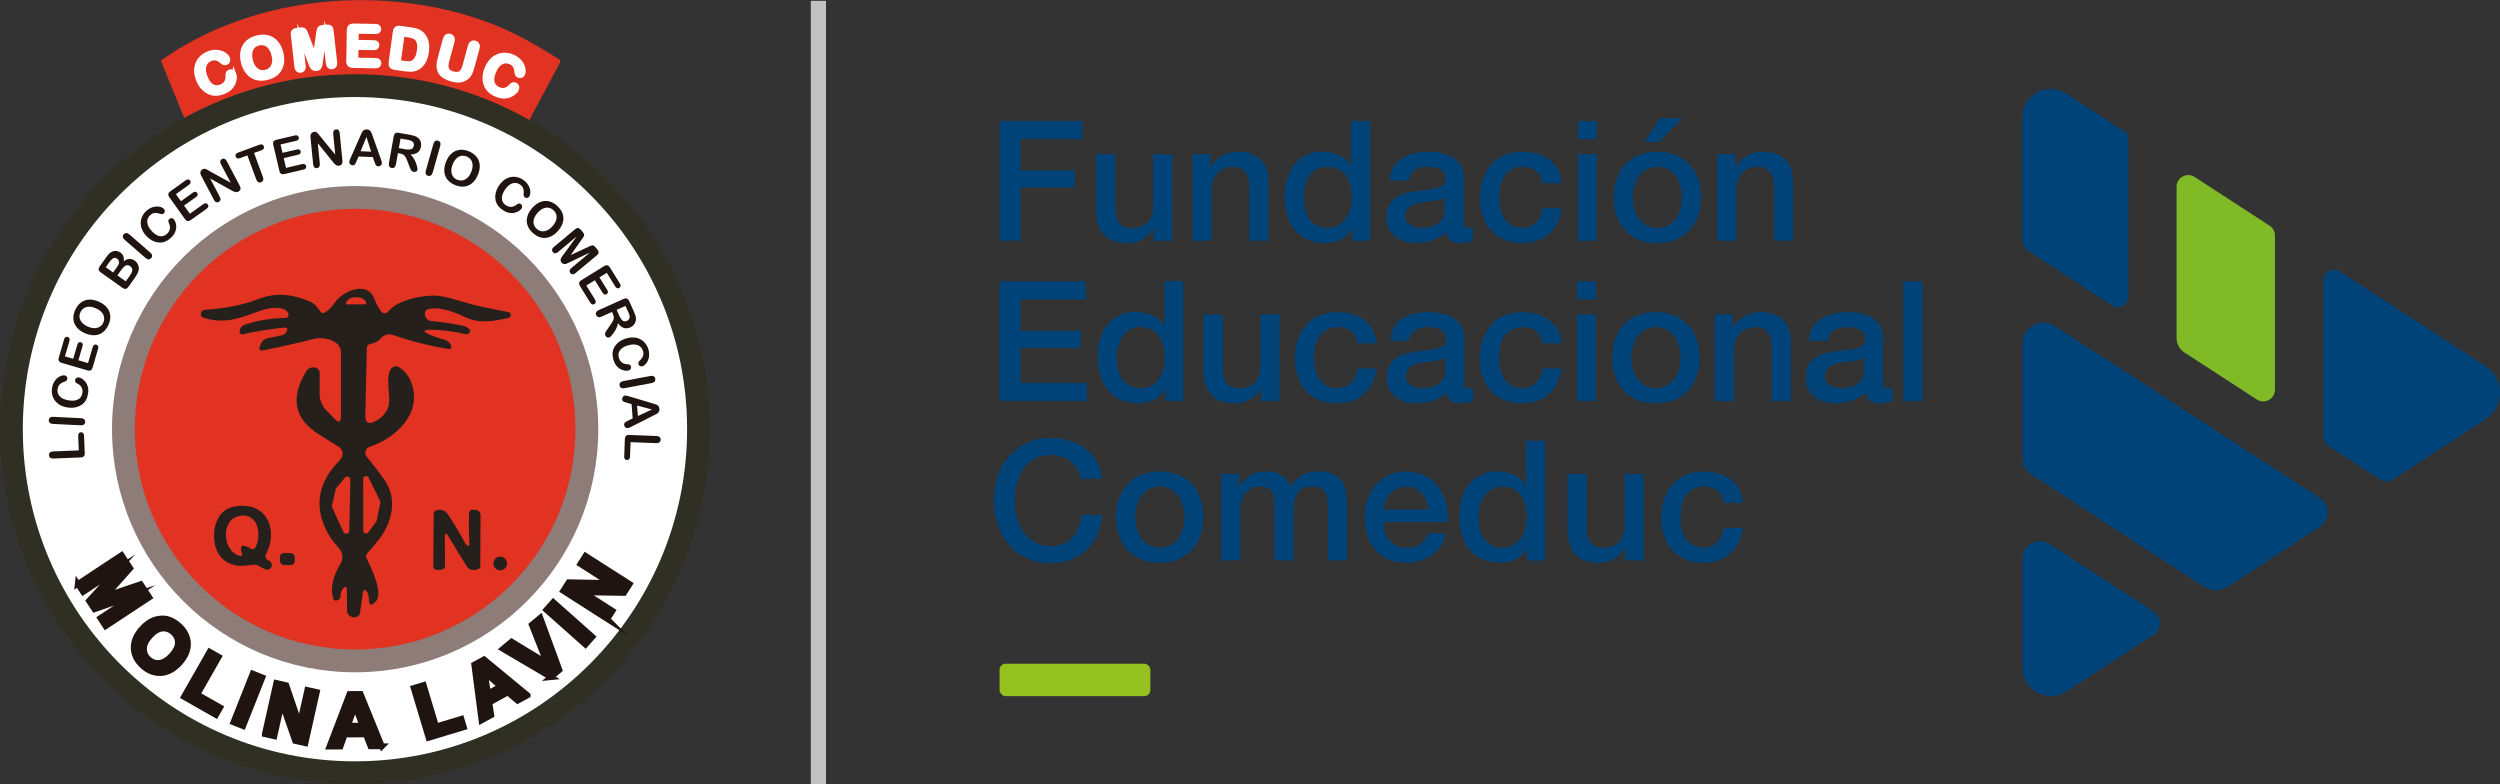 <?xml version="1.0" encoding="UTF-8"?>
<svg id="uuid-ca7d9c43-2951-4ec9-a7b5-90e8ffc2b64e" data-name="Capa 1" xmlns="http://www.w3.org/2000/svg" viewBox="0 0 657.48 206.22">
  <rect x="0" y="0" width="657.48" height="206.22" fill="#333333" stroke="none"/>
  <defs>
    <style>
      .uuid-6a2a4dce-2d5a-48fc-8783-c1dd904dd56b, .uuid-567e3d6b-69bb-4e84-b33d-83e8d9c20750 {
        fill: none;
      }

      .uuid-b585f1d1-7529-4cfa-aca5-47d97fbbb8e9 {
        stroke: #1f140f;
        stroke-width: 1.5px;
      }

      .uuid-b585f1d1-7529-4cfa-aca5-47d97fbbb8e9, .uuid-e1795cce-7bf6-4f1a-aed2-fb36d1eb32ee, .uuid-567e3d6b-69bb-4e84-b33d-83e8d9c20750, .uuid-258c3061-251e-4cf3-ad37-70a646c258fe, .uuid-3255b850-1a77-4d20-8025-fa6f477ae851 {
        stroke-miterlimit: 10;
      }

      .uuid-b585f1d1-7529-4cfa-aca5-47d97fbbb8e9, .uuid-810ad690-23b2-4107-9004-c7b71f13368d {
        fill: #1f140f;
      }

      .uuid-e1795cce-7bf6-4f1a-aed2-fb36d1eb32ee {
        stroke: #8d7c77;
      }

      .uuid-e1795cce-7bf6-4f1a-aed2-fb36d1eb32ee, .uuid-258c3061-251e-4cf3-ad37-70a646c258fe {
        stroke-width: 6px;
      }

      .uuid-e1795cce-7bf6-4f1a-aed2-fb36d1eb32ee, .uuid-ca533c22-36bb-4755-9a1b-df7c7068a612 {
        fill: #e13222;
      }

      .uuid-44fd7340-95a5-45fb-9e09-35286f3ad103 {
        fill: #26201c;
      }

      .uuid-567e3d6b-69bb-4e84-b33d-83e8d9c20750 {
        stroke: #c1c1c1;
        stroke-width: 4px;
      }

      .uuid-258c3061-251e-4cf3-ad37-70a646c258fe {
        stroke: #302f24;
      }

      .uuid-258c3061-251e-4cf3-ad37-70a646c258fe, .uuid-3255b850-1a77-4d20-8025-fa6f477ae851 {
        fill: #fff;
      }

      .uuid-f5ec831d-2b27-46a0-bda4-009639955461 {
        fill: #80ba27;
      }

      .uuid-3255b850-1a77-4d20-8025-fa6f477ae851 {
        stroke: #fff;
      }

      .uuid-8378b562-b7bc-46ae-b854-aef99cbaefe3 {
        fill: #95c11f;
      }

      .uuid-75841849-046a-41b9-85e0-be28021262ef {
        fill: #004379;
      }
    </style>
  </defs>
  <g id="uuid-bdeb2295-2aa5-4117-8e4a-74eb12379fc2" data-name="uuid-b1775111-a0c7-4247-a26f-90a140bc8da9">
    <g id="uuid-202ea2c9-43af-49bf-9ee5-b344cdda648a" data-name="uuid-056cccc8-c6ac-42a2-bd2a-f9a641cb0146">
      <g id="uuid-8d8f4603-b9b7-4c48-b7d7-6af8d121752b" data-name="uuid-a220513a-4e5b-4034-9bde-c6e327d2802f">
        <g id="uuid-a71c857c-93a1-4c7d-9aba-b780059e262d" data-name="uuid-78786013-be99-411b-a6b2-b32b0ae8aa14">
          <line class="uuid-567e3d6b-69bb-4e84-b33d-83e8d9c20750" x1="215.23" y1=".22" x2="215.23" y2="206.22"/>
          <g>
            <g>
              <g>
                <path class="uuid-75841849-046a-41b9-85e0-be28021262ef" d="M284.28,125.93c-.93-3.62-3.27-6.25-7.84-6.25-6.74,0-9.56,5.95-9.56,11.98s2.82,11.98,9.56,11.98c4.9,0,7.57-3.65,8.02-8.24h5.38c-.44,7.53-5.77,12.73-13.4,12.73-9.44,0-15.06-7.49-15.06-16.48s5.65-16.48,15.06-16.48c7.09.04,12.69,3.96,13.36,10.76h-5.5l-.02.02v-.02h0Z"/>
                <path class="uuid-75841849-046a-41b9-85e0-be28021262ef" d="M293.51,135.98c0-6.96,4.18-11.98,11.49-11.98s11.49,5.01,11.49,11.98-4.18,12.04-11.49,12.04-11.49-5.01-11.49-12.04ZM311.51,135.98c0-3.91-1.99-8.02-6.47-8.02s-6.47,4.1-6.47,8.02,1.99,8.06,6.47,8.06,6.47-4.1,6.47-8.06Z"/>
                <path class="uuid-75841849-046a-41b9-85e0-be28021262ef" d="M321.15,124.62h4.75v3.16h.13c1.5-2.25,3.39-3.8,7-3.8,2.78,0,5.38,1.2,6.4,3.8,1.66-2.34,3.84-3.8,7.15-3.8,4.81,0,7.64,2.12,7.64,7.67v15.73h-5.01v-13.3c0-3.62-.22-6.14-4.15-6.14-3.39,0-4.86,2.25-4.86,6.09v13.36h-5.01v-14.64c0-3.13-.97-4.81-4.02-4.81-2.6,0-4.97,2.12-4.97,5.9v13.52h-5.01v-22.78h-.02v.02h0l-.02.02h0Z"/>
                <path class="uuid-75841849-046a-41b9-85e0-be28021262ef" d="M363.87,137.31c0,3.58,1.93,6.74,6.14,6.74,2.9,0,4.67-1.28,5.56-3.8h4.75c-1.1,4.97-5.34,7.75-10.31,7.75-7.15,0-11.15-4.97-11.15-11.98,0-6.47,4.22-12.04,11.02-12.04,7.18,0,11.59,6.47,10.76,13.3h-16.75l-.02.02h0ZM375.59,134c-.18-3.16-2.34-6.03-5.72-6.03s-5.87,2.64-5.99,6.03h11.71Z"/>
                <path class="uuid-75841849-046a-41b9-85e0-be28021262ef" d="M406.34,147.4h-4.75v-3.09h-.08c-1.32,2.6-4.18,3.69-7.05,3.69-7.18,0-10.66-5.34-10.66-12.17,0-8.24,4.9-11.86,9.87-11.86,2.87,0,6.03,1.06,7.57,3.58h.08v-11.64h5.01v31.47h0v.02h0ZM395.1,144.05c4.49,0,6.4-4.1,6.4-8.06,0-5.01-2.41-8.02-6.29-8.02-4.71,0-6.4,4.18-6.4,8.28s1.93,7.8,6.29,7.8Z"/>
                <path class="uuid-75841849-046a-41b9-85e0-be28021262ef" d="M432.25,147.4h-4.93v-3.16h-.08c-1.24,2.3-3.96,3.8-6.47,3.8-5.95,0-8.51-3-8.51-8.95v-14.45h5.01v13.96c0,4.02,1.63,5.46,4.37,5.46,4.18,0,5.61-2.68,5.61-6.21v-13.21h5.01v22.78h0v-.02h-.01Z"/>
                <path class="uuid-75841849-046a-41b9-85e0-be28021262ef" d="M453.37,132.23c-.38-2.78-2.41-4.28-5.19-4.28-2.6,0-6.25,1.36-6.25,8.28,0,3.8,1.66,7.8,6.03,7.8,2.9,0,4.93-1.93,5.42-5.19h5.01c-.93,5.9-4.59,9.16-10.43,9.16-7.15,0-11.07-5.08-11.07-11.75s3.73-12.24,11.22-12.24c5.3,0,9.79,2.64,10.27,8.24h-5.01v-.02Z"/>
              </g>
              <g>
                <path class="uuid-75841849-046a-41b9-85e0-be28021262ef" d="M262.88,31.83h21.73v4.75h-16.22v8.24h14.23v4.49h-14.23v13.96h-5.5v-31.45h-.01Z"/>
                <path class="uuid-75841849-046a-41b9-85e0-be28021262ef" d="M308.29,63.31h-4.93v-3.16h-.08c-1.24,2.3-3.96,3.8-6.47,3.8-5.95,0-8.51-3-8.51-8.95v-14.45h5.01v13.96c0,4.02,1.63,5.46,4.37,5.46,4.18,0,5.61-2.68,5.61-6.21v-13.21h5.01v22.78h0v-.02h-.01Z"/>
                <path class="uuid-75841849-046a-41b9-85e0-be28021262ef" d="M313.59,40.52h4.75v3.35l.08.08c1.5-2.52,4.1-4.06,7.09-4.06,4.93,0,8.06,2.64,8.06,7.75v15.66h-5.01v-14.31c-.08-3.58-1.5-5.12-4.44-5.12-3.35,0-5.5,2.64-5.5,5.99v13.44h-5.01v-22.78h-.02,0Z"/>
                <path class="uuid-75841849-046a-41b9-85e0-be28021262ef" d="M360.35,63.31h-4.75v-3.09h-.08c-1.32,2.6-4.18,3.69-7.05,3.69-7.18,0-10.66-5.34-10.66-12.17,0-8.24,4.9-11.86,9.87-11.86,2.87,0,6.03,1.06,7.57,3.58h.08v-11.64h5.01v31.47h0v.02h0ZM349.11,59.95c4.49,0,6.4-4.1,6.4-8.06,0-5.01-2.41-8.02-6.29-8.02-4.71,0-6.4,4.18-6.4,8.28s1.93,7.8,6.29,7.8Z"/>
                <path class="uuid-75841849-046a-41b9-85e0-be28021262ef" d="M384.91,58.23c0,1.24.26,1.72,1.2,1.72.31,0,.71,0,1.24-.08v3.47c-.75.26-2.34.57-3.16.57-2.03,0-3.47-.71-3.88-2.78-1.99,1.95-5.19,2.78-7.9,2.78-4.1,0-7.8-2.21-7.8-6.66,0-5.68,4.55-6.62,8.77-7.09,3.62-.67,6.82-.26,6.82-3.21,0-2.6-2.68-3.09-4.71-3.09-2.82,0-4.81,1.13-5.01,3.62h-5.01c.35-5.87,5.34-7.57,10.36-7.57,4.44,0,9.12,1.81,9.12,6.62v11.71l-.02-.02h-.02ZM379.87,51.89c-1.54,1.02-3.96.97-6.17,1.36-2.15.35-4.1,1.13-4.1,3.8,0,2.25,2.87,2.9,4.63,2.9,2.21,0,5.65-1.13,5.65-4.33v-3.76.02h0Z"/>
                <path class="uuid-75841849-046a-41b9-85e0-be28021262ef" d="M405.7,48.14c-.38-2.78-2.41-4.28-5.19-4.28-2.6,0-6.25,1.36-6.25,8.28,0,3.8,1.66,7.8,6.03,7.8,2.9,0,4.93-1.93,5.42-5.19h5.01c-.93,5.9-4.59,9.16-10.43,9.16-7.15,0-11.07-5.08-11.07-11.75s3.73-12.24,11.22-12.24c5.3,0,9.79,2.64,10.27,8.24h-5.01s0-.02,0-.02Z"/>
                <path class="uuid-75841849-046a-41b9-85e0-be28021262ef" d="M414.95,31.83h5.01v4.75h-5.01v-4.75ZM414.95,40.52h5.01v22.78h-5.01v-22.78Z"/>
                <path class="uuid-75841849-046a-41b9-85e0-be28021262ef" d="M424.39,51.89c0-6.96,4.18-11.98,11.49-11.98s11.49,5.01,11.49,11.98-4.18,12.04-11.49,12.04-11.49-5.01-11.49-12.04ZM442.36,51.89c0-3.91-1.99-8.02-6.47-8.02s-6.47,4.1-6.47,8.02,1.99,8.06,6.47,8.06,6.47-4.1,6.47-8.06ZM436.49,31.08h5.95l-6.25,6.29h-3.65l3.96-6.29h-.01Z"/>
                <path class="uuid-75841849-046a-41b9-85e0-be28021262ef" d="M451.58,40.52h4.75v3.35l.08.08c1.5-2.52,4.1-4.06,7.09-4.06,4.93,0,8.06,2.64,8.06,7.75v15.66h-5.01v-14.31c-.08-3.58-1.5-5.12-4.44-5.12-3.35,0-5.5,2.64-5.5,5.99v13.44h-5.01v-22.78h-.02,0Z"/>
              </g>
              <g>
                <path class="uuid-75841849-046a-41b9-85e0-be28021262ef" d="M262.88,74h22.66v4.75h-17.16v8.24h15.86v4.49h-15.86v9.21h17.46v4.75h-22.97v-31.47.02h.01Z"/>
                <path class="uuid-75841849-046a-41b9-85e0-be28021262ef" d="M311.22,105.45h-4.75v-3.09h-.08c-1.32,2.6-4.18,3.69-7.05,3.69-7.18,0-10.66-5.34-10.66-12.17,0-8.24,4.9-11.86,9.87-11.86,2.87,0,6.03,1.06,7.57,3.58h.08v-11.64h5.01v31.47h0v.02h0ZM299.98,102.1c4.49,0,6.4-4.1,6.4-8.06,0-5.01-2.41-8.02-6.29-8.02-4.71,0-6.4,4.18-6.4,8.28s1.93,7.8,6.29,7.8Z"/>
                <path class="uuid-75841849-046a-41b9-85e0-be28021262ef" d="M336.52,105.45h-4.93v-3.16h-.08c-1.24,2.3-3.96,3.8-6.47,3.8-5.95,0-8.51-3-8.51-8.95v-14.45h5.01v13.96c0,4.02,1.63,5.46,4.37,5.46,4.18,0,5.61-2.68,5.61-6.21v-13.21h5.01v22.78h0v-.02s-.01,0-.01,0Z"/>
                <path class="uuid-75841849-046a-41b9-85e0-be28021262ef" d="M357.01,90.3c-.4-2.78-2.41-4.28-5.19-4.28-2.6,0-6.25,1.36-6.25,8.28,0,3.8,1.66,7.8,6.03,7.8,2.9,0,4.93-1.93,5.42-5.19h5.01c-.93,5.9-4.59,9.16-10.43,9.16-7.15,0-11.07-5.08-11.07-11.75s3.73-12.24,11.22-12.24c5.3,0,9.79,2.64,10.27,8.24h-5.01v-.02Z"/>
                <path class="uuid-75841849-046a-41b9-85e0-be28021262ef" d="M385.02,100.4c0,1.24.26,1.72,1.2,1.72.31,0,.71,0,1.24-.08v3.47c-.75.26-2.34.57-3.16.57-2.03,0-3.47-.71-3.88-2.78-1.99,1.95-5.19,2.78-7.9,2.78-4.1,0-7.8-2.21-7.8-6.66,0-5.68,4.55-6.62,8.77-7.09,3.62-.67,6.82-.26,6.82-3.21,0-2.6-2.68-3.09-4.71-3.09-2.82,0-4.81,1.13-5.01,3.62h-5.01c.35-5.87,5.34-7.57,10.36-7.57,4.44,0,9.12,1.81,9.12,6.62v11.71l-.02-.02h-.02ZM380.01,94.04c-1.54,1.02-3.96.97-6.17,1.36-2.15.35-4.1,1.13-4.1,3.8,0,2.25,2.87,2.9,4.63,2.9,2.21,0,5.65-1.13,5.65-4.33v-3.76.02h0Z"/>
                <path class="uuid-75841849-046a-41b9-85e0-be28021262ef" d="M405.65,90.3c-.38-2.78-2.41-4.28-5.19-4.28-2.6,0-6.25,1.36-6.25,8.28,0,3.8,1.66,7.8,6.03,7.8,2.9,0,4.93-1.93,5.42-5.19h5.01c-.93,5.9-4.59,9.16-10.43,9.16-7.15,0-11.07-5.08-11.07-11.75s3.73-12.24,11.22-12.24c5.3,0,9.79,2.64,10.27,8.24h-5.01v-.02Z"/>
                <path class="uuid-75841849-046a-41b9-85e0-be28021262ef" d="M414.73,74h5.01v4.75h-5.01v-4.75ZM414.73,82.68h5.01v22.78h-5.01v-22.78Z"/>
                <path class="uuid-75841849-046a-41b9-85e0-be28021262ef" d="M423.99,94.04c0-6.96,4.18-11.98,11.49-11.98s11.49,5.01,11.49,11.98-4.18,12.04-11.49,12.04-11.49-5.01-11.49-12.04ZM441.97,94.04c0-3.91-1.99-8.02-6.47-8.02s-6.47,4.1-6.47,8.02,1.99,8.06,6.47,8.06,6.47-4.1,6.47-8.06Z"/>
                <path class="uuid-75841849-046a-41b9-85e0-be28021262ef" d="M450.99,82.68h4.75v3.35l.08.08c1.5-2.52,4.1-4.06,7.09-4.06,4.93,0,8.06,2.64,8.06,7.75v15.66h-5.01v-14.31c-.08-3.58-1.5-5.12-4.44-5.12-3.35,0-5.5,2.64-5.5,5.99v13.44h-5.01v-22.78h-.02,0Z"/>
                <path class="uuid-75841849-046a-41b9-85e0-be28021262ef" d="M495.2,100.4c0,1.24.26,1.72,1.2,1.72.31,0,.71,0,1.24-.08v3.47c-.75.26-2.34.57-3.16.57-2.03,0-3.47-.71-3.88-2.78-1.99,1.95-5.19,2.78-7.9,2.78-4.1,0-7.8-2.21-7.8-6.66,0-5.68,4.55-6.62,8.77-7.09,3.62-.67,6.82-.26,6.82-3.21,0-2.6-2.68-3.09-4.71-3.09-2.82,0-4.81,1.13-5.01,3.62h-5.01c.35-5.87,5.34-7.57,10.36-7.57,4.44,0,9.12,1.81,9.12,6.62v11.71l-.02-.02h-.02ZM490.18,94.04c-1.54,1.02-3.96.97-6.17,1.36-2.15.35-4.1,1.13-4.1,3.8,0,2.25,2.87,2.9,4.63,2.9,2.21,0,5.65-1.13,5.65-4.33v-3.76.02h-.01,0Z"/>
                <path class="uuid-75841849-046a-41b9-85e0-be28021262ef" d="M500.57,74h5.01v31.47h-5.01v-31.47Z"/>
              </g>
            </g>
            <rect class="uuid-8378b562-b7bc-46ae-b854-aef99cbaefe3" x="262.88" y="174.55" width="39.65" height="8.53" rx="1.59" ry="1.59"/>
            <g>
              <path class="uuid-75841849-046a-41b9-85e0-be28021262ef" d="M585.89,154.29l24.1-15.66c2.8-1.81,2.8-5.9,0-7.71l-69.56-45.17c-3.69-2.39-8.57.24-8.57,4.65v30.09c0,1.75.89,3.39,2.36,4.33l45.37,29.48c1.9,1.24,4.37,1.24,6.29,0h.01Z"/>
              <path class="uuid-75841849-046a-41b9-85e0-be28021262ef" d="M531.86,146.85v28.69c0,5.95,6.6,9.54,11.59,6.29l22.86-14.84c2.23-1.46,2.23-4.73,0-6.19l-27.37-17.78c-3.05-1.97-7.07.2-7.07,3.84h-.02.01Z"/>
              <path class="uuid-75841849-046a-41b9-85e0-be28021262ef" d="M611.03,73.84v41.02c0,.97.49,1.88,1.3,2.41l13.72,8.92c.95.61,2.17.61,3.13,0l24.49-15.92c5.08-3.29,5.08-10.72,0-14.01l-38.21-24.81c-1.9-1.24-4.42.13-4.42,2.41v-.02h0Z"/>
              <path class="uuid-f5ec831d-2b27-46a0-bda4-009639955461" d="M572.42,49.17v39.71c0,1.54.77,2.98,2.07,3.82l19.04,12.37c2.05,1.34,4.77-.14,4.77-2.6v-40.51c0-1.04-.53-2.01-1.4-2.6l-19.72-12.81c-2.05-1.34-4.77.14-4.77,2.6v.02s.01,0,.01,0Z"/>
              <path class="uuid-75841849-046a-41b9-85e0-be28021262ef" d="M558.72,34.59l-15.45-10.03c-4.91-3.18-11.39.35-11.39,6.19v32.22c0,1.28.65,2.48,1.72,3.18l21.95,14.25c1.81,1.17,4.18-.13,4.18-2.27v-41.7c0-.75-.38-1.44-.99-1.85h-.02,0Z"/>
            </g>
          </g>
        </g>
      </g>
    </g>
  </g>
  <g>
    <g>
      <g>
        <path class="uuid-ca533c22-36bb-4755-9a1b-df7c7068a612" d="M134.61,40.2l12.69-23.78c.12-.3.02-.64-.25-.8-8.32-5.23-14.59-8.69-23.85-11.47C96.8-3.8,65.55-.36,42.67,15.67c-.43.31-.34.39-.13.87l9.2,22.48" vector-effect="non-scaling-stroke"/>
        <circle class="uuid-258c3061-251e-4cf3-ad37-70a646c258fe" cx="93.35" cy="112.87" r="90.35"/>
      </g>
      <circle class="uuid-e1795cce-7bf6-4f1a-aed2-fb36d1eb32ee" cx="93.4" cy="112.87" r="60.94"/>
      <g>
        <path class="uuid-44fd7340-95a5-45fb-9e09-35286f3ad103" d="M89.66,109.42c-.01-5.33-.02-10.94,0-16.84,0-3.11-4.63-4.08-6.88-3.5-4.41,1.12-8.9,2.13-13.47,3.03-1.02.2-1.33-.19-.93-1.14l.19-.47c.35-.85.98-1.37,1.88-1.56l3.69-.77c.6-.12,1.01-.47,1.25-1.03l.16-.41c.09-.22-.01-.47-.23-.56-.07-.03-.14-.04-.21-.03-3.79.35-7.55.94-11.29,1.78-.29.07-.51-.03-.66-.29-.18-.32-.21-.65-.09-.97.26-.66.73-1.11,1.42-1.33,3.38-1.08,6.89-1.65,10.55-1.72.54,0,.81-.28.83-.81.02-.46-.23-.87-.75-1.22-.49-.34-1.04-.54-1.64-.58-1.69-.13-3.42.12-5.19.77-5.23,1.91-9.04,3.56-14.85,1.78-.35-.11-.6-.42-.61-.79-.03-.8.36-1.22,1.16-1.28,5.36-.36,10-1.3,13.91-2.82,4.73-1.84,8.89-1.34,13.62.65,1.27.54,2.01,1.55,2.74,2.65.25.38.77.49,1.16.24,1.1-.71,1.99-1.59,2.67-2.64,2-3.08,8.6-5.8,10.36-.99.43,1.18,1.03,2.3,1.78,3.35.37.52,1.09.63,1.61.26.09-.06.17-.14.23-.22,2.66-3.37,10.18-4.57,13.42-4.14,3.56.48,7.24,2.05,10.81,2.77,2.51.51,5.01,1.01,7.49,1.52.21.04.37.16.48.35.1.18.12.37.05.57-.09.32-.3.51-.61.58-3.65.83-7.54,1.55-11.07-.08-2.82-1.31-6.63-2.89-9.71-2.31-.91.16-1.3.7-1.17,1.6.12.88.83,1.56,1.72,1.63,2.78.23,5.62.66,8.51,1.27.1.02.2.06.3.1,1.32.61,1.67,1.21,1.06,1.8-.25.24-.61.34-.94.27-2.9-.69-5.7-1.08-8.41-1.16-3-.09-3.11.44-.33,1.56,1.01.41,2.07.76,3.18,1.05.69.18,1.29.62,1.65,1.23.13.22.2.45.19.7,0,.29-.24.53-.53.53-.03,0-.05,0-.08,0-4.74-.73-9.67-1.97-14.8-3.72-1.08-.37-2.26-.05-3.02.8-.77.88-1.75,1.41-2.93,1.61-.49.08-.85.49-.86.99l-.39,17.82c-.04,1.89.78,2.41,2.47,1.56.55-.27,1.05-.58,1.51-.95,1.64-1.32,2.41-3.03,2.31-5.13-.1-2.21-.69-5.52.27-7.52.39-.81,1.36-1.15,2.16-.76.05.03.11.05.16.09,1.45.91,2.49,2.18,3.13,3.81,3.16,8.11-3.75,14.73-10.87,17.11-.88.3-1.35,1.26-1.05,2.13.07.2.17.38.3.53,1.69,2.02,3.26,4.08,4.73,6.18,3.46,4.96,1.85,11.31-1.77,15.8-.96,1.19-1.92,2.33-2.89,3.44-.29.33-.35.81-.16,1.2,1.21,2.44,4.57,9.2,2.41,11.45-1.2,1.26-1.8,1.01-1.79-.72,0-.83-.18-1.48-.55-1.95-.54-.69-.87-.6-1.01.26-.28,1.77-.53,3.53-.76,5.28-.05.42-.26.74-.6.97-.57.38-1.21.39-1.9.03-.56-.29-.91-.87-.91-1.5l-.05-5.43c0-.99-.34-1.12-1.01-.38-.39.41-.6.99-.62,1.72-.03.91-.45,1.39-1.27,1.43-.3.01-.51-.13-.61-.42-1.12-3.15.21-6.53,1.85-9.32.9-1.53.46-3.16-.69-4.37-1.08-1.13-2-2.4-2.76-3.81-3.78-7.07-2.21-13.43,3.04-18.76,1.16-1.18,1.43-2.86-.2-3.86-1.71-1.05-3.4-2.09-5.05-3.14-6.47-4.05-7.62-9.54-3.46-16.48.57-.94,1.37-1.32,2.42-1.14.71.12,1.22.73,1.22,1.44l-.03,5.43c0,1.62.62,3.18,1.74,4.34.54.56,1.26,1.32,2.18,2.28,1.14,1.19,1.71.96,1.7-.69ZM91.12,80.05l5.1-.02c.06,0,.1-.05.1-.1h0v-.05c0-.94-1.07-1.7-2.39-1.7h-.51c-1.32,0-2.39.77-2.39,1.71h0v.06c0,.06.05.1.1.1h0ZM87.29,132.9c-.04.17-.02.35.05.51l2.98,6.5c.18.4.66.58,1.07.4.28-.13.46-.41.47-.72l.27-13.45c0-.44-.35-.81-.79-.81-.24,0-.48.1-.63.29l-2.28,2.77c-.08.1-.14.21-.16.33l-.97,4.19ZM95.53,139.56c0,.41.34.75.76.74.24,0,.46-.11.6-.3l2.08-2.89c.06-.09.1-.19.12-.29l.92-4.61c.03-.16,0-.33-.06-.48l-3.02-6.14c-.19-.37-.64-.51-1.01-.33-.25.13-.4.38-.41.66l.02,13.64Z"/>
        <path class="uuid-44fd7340-95a5-45fb-9e09-35286f3ad103" d="M70.56,147.35c.47.19.76.52.88.97.17.64-.22,1.29-.86,1.46-.25.06-.51.05-.75-.04-.68-.27-1.32-.61-1.94-1.01-.27-.17-.58-.25-.9-.23-1.75.14-3.64.57-5.37.1-3.39-.93-5.17-3.37-5.33-7.32-.14-3.51,1.44-7.29,5.16-8.03,8.48-1.68,11.95,5.8,8.52,12.52-.29.57-.06,1.27.52,1.56.02.01.05.02.07.03ZM64.09,143.54c.7.11,1.3.36,1.81.74.38.29.92.22,1.2-.16.03-.04.06-.09.08-.13,1.84-3.64.52-9.89-4.96-8.09-4.14,1.36-3.59,9.41.98,10.29.48.09.62-.09.45-.54-.22-.54-.3-1.06-.25-1.58.03-.33.33-.57.66-.53,0,0,.02,0,.03,0Z"/>
        <path class="uuid-44fd7340-95a5-45fb-9e09-35286f3ad103" d="M122.66,143.35c.55.38.81.23.78-.43-.14-2.74-.17-5.34-.09-7.82.02-.79.43-1.15,1.22-1.06l.49.05c.88.09,1.32.58,1.32,1.47l-.06,13.31c0,.38-.18.65-.53.8-1.06.45-2.33.37-3.01-.69-1.67-2.64-3.26-5.24-4.76-7.79-.71-1.2-1.05-1.11-1.04.28l.07,7.31c0,.53-.4.98-.93,1.03l-.8.09c-.91.1-1.37-.31-1.36-1.23l.1-13.62c0-.28.15-.54.4-.69,1.25-.7,2.6-.2,3.37.97,1.62,2.44,3.08,4.88,4.39,7.32.21.4.36.63.45.69Z"/>
        <rect class="uuid-44fd7340-95a5-45fb-9e09-35286f3ad103" x="73.61" y="145.45" width="3.91" height="3.16" rx="1.09" ry="1.09" transform="translate(-.26 .13) rotate(-.1)"/>
        <circle class="uuid-44fd7340-95a5-45fb-9e09-35286f3ad103" cx="131.56" cy="148.19" r="1.8"/>
      </g>
    </g>
    <g>
      <g>
        <path class="uuid-810ad690-23b2-4107-9004-c7b71f13368d" d="M13.98,118.72l6.74-.27-.16-3.8c-.01-.3.05-.54.19-.71.14-.17.32-.26.55-.27.23,0,.41.06.56.22.15.15.23.39.24.69l.19,4.53c.02.41-.06.71-.24.89-.17.19-.46.29-.87.3l-7.13.29c-.38.01-.67-.06-.86-.22-.2-.16-.3-.38-.31-.66-.01-.28.07-.51.25-.7.18-.18.46-.28.84-.3Z"/>
        <path class="uuid-810ad690-23b2-4107-9004-c7b71f13368d" d="M21.21,111.85l-7.29-.36c-.38-.02-.66-.12-.84-.3-.18-.18-.27-.41-.25-.68.01-.28.12-.51.31-.67.2-.17.48-.24.87-.22l7.29.36c.38.02.66.12.85.3.18.18.26.42.25.7-.01.27-.12.49-.32.65-.2.16-.49.24-.87.22Z"/>
        <path class="uuid-810ad690-23b2-4107-9004-c7b71f13368d" d="M20.68,99.26c.29.04.6.16.91.36.32.2.62.47.9.83.28.36.49.79.62,1.3s.15,1.08.05,1.72c-.07.48-.19.92-.34,1.3s-.35.72-.59,1.01-.54.55-.9.77c-.32.2-.68.36-1.06.47-.38.12-.78.19-1.2.21-.42.02-.85,0-1.31-.07-.74-.11-1.38-.32-1.93-.62-.55-.3-1-.69-1.36-1.15-.35-.46-.6-.98-.73-1.55-.13-.57-.16-1.16-.06-1.77.11-.74.36-1.38.74-1.91.38-.53.82-.92,1.3-1.16.48-.24.92-.33,1.3-.27.21.03.39.14.53.31s.19.37.16.58c-.04.24-.12.41-.25.51s-.34.2-.64.31c-.49.17-.87.41-1.15.7-.27.29-.45.68-.52,1.16-.12.76.08,1.41.59,1.95.51.54,1.3.89,2.37,1.05.71.11,1.32.1,1.82-.03.5-.13.9-.36,1.19-.69.29-.33.47-.74.55-1.23.08-.53.02-1-.19-1.41-.21-.41-.55-.75-1.04-1.01-.23-.12-.41-.24-.55-.38-.13-.14-.18-.34-.14-.6.03-.22.14-.4.32-.53.18-.13.38-.18.61-.15Z"/>
        <path class="uuid-810ad690-23b2-4107-9004-c7b71f13368d" d="M18.27,89.66l-1.19,4.06,2.18.64,1.09-3.74c.08-.28.2-.46.36-.56.16-.1.35-.12.55-.06.2.06.35.17.44.34.09.17.09.4.01.67l-1.09,3.74,2.53.74,1.23-4.2c.08-.28.21-.48.38-.58.17-.11.37-.13.59-.06.21.06.36.18.45.37.09.18.09.41,0,.7l-1.43,4.89c-.11.39-.28.65-.51.77-.22.12-.53.13-.92.01l-6.69-1.95c-.26-.08-.46-.18-.6-.3-.14-.12-.23-.28-.25-.47-.03-.19,0-.41.07-.66l1.39-4.76c.08-.29.21-.48.38-.58.17-.1.36-.12.56-.06.21.06.36.18.45.36.09.18.09.41,0,.7Z"/>
        <path class="uuid-810ad690-23b2-4107-9004-c7b71f13368d" d="M19.76,81.56c.39-.88.91-1.55,1.55-2.02.64-.47,1.36-.72,2.16-.75s1.64.16,2.53.55c.65.29,1.21.65,1.66,1.06.46.42.8.89,1.03,1.42.23.53.34,1.1.31,1.71-.02.61-.19,1.24-.48,1.91-.3.66-.67,1.2-1.12,1.63-.45.43-.94.73-1.49.9-.55.18-1.13.23-1.76.16-.63-.07-1.26-.24-1.89-.53-.65-.29-1.2-.65-1.66-1.08-.46-.43-.8-.91-1.02-1.43-.22-.52-.32-1.09-.29-1.68.03-.6.18-1.22.47-1.87ZM25.2,81.08c-.62-.28-1.2-.42-1.74-.42-.54,0-1.01.13-1.41.39-.4.27-.71.64-.92,1.12-.15.34-.23.69-.23,1.03,0,.35.07.68.23,1,.15.32.39.63.72.92.33.29.73.55,1.21.76.48.22.94.35,1.38.4.44.05.84.03,1.2-.08.35-.11.66-.27.92-.5.26-.23.46-.52.61-.86.2-.44.27-.89.21-1.36-.05-.47-.26-.91-.62-1.33-.36-.42-.87-.78-1.54-1.08Z"/>
        <path class="uuid-810ad690-23b2-4107-9004-c7b71f13368d" d="M35.43,73.11l-1.64,2.31c-.24.33-.48.52-.73.55-.25.04-.54-.06-.87-.29l-5.68-4.03c-.33-.24-.52-.48-.56-.73-.04-.25.05-.54.28-.86l1.74-2.45c.26-.36.5-.66.73-.89.23-.23.49-.41.76-.53.23-.1.48-.17.74-.19s.52,0,.76.07c.25.07.48.18.7.34.76.54,1.04,1.31.86,2.31,1.02-.77,1.99-.83,2.9-.18.42.3.73.68.91,1.13.18.46.23.93.13,1.41-.07.3-.19.61-.36.94s-.4.69-.68,1.09ZM27.81,70.27l1.95,1.39.99-1.4c.27-.38.44-.7.52-.96.08-.26.05-.52-.07-.77-.08-.19-.21-.35-.39-.47-.38-.27-.73-.31-1.05-.13-.32.18-.67.55-1.07,1.11l-.88,1.24ZM32,70.84l-1.13,1.59,2.21,1.56,1.17-1.64c.73-1.03.73-1.82-.02-2.34-.38-.27-.75-.33-1.11-.19-.36.15-.73.49-1.11,1.02Z"/>
        <path class="uuid-810ad690-23b2-4107-9004-c7b71f13368d" d="M38.28,67.85l-5.5-4.79c-.29-.25-.44-.5-.47-.76-.03-.25.05-.49.23-.69.19-.21.41-.32.66-.33.26,0,.53.11.82.36l5.5,4.79c.29.25.45.51.48.76.03.26-.05.49-.24.7-.18.2-.4.31-.65.31-.26,0-.53-.12-.82-.36Z"/>
        <path class="uuid-810ad690-23b2-4107-9004-c7b71f13368d" d="M45.66,57.63c.2.22.37.5.5.85.13.35.19.75.19,1.21,0,.45-.11.92-.32,1.41-.21.48-.55.94-1.02,1.38-.36.33-.71.6-1.07.81-.36.21-.72.35-1.09.43-.37.08-.77.1-1.19.05-.38-.05-.75-.14-1.12-.28-.37-.14-.73-.34-1.07-.58-.34-.24-.67-.53-.98-.86-.51-.54-.89-1.11-1.13-1.69-.25-.58-.36-1.16-.35-1.74,0-.58.14-1.14.38-1.67.25-.53.59-1.01,1.04-1.43.55-.51,1.14-.86,1.77-1.04s1.21-.22,1.74-.11c.53.11.93.31,1.19.59.15.16.22.35.22.57,0,.22-.08.41-.23.56-.18.16-.35.25-.51.24-.17,0-.4-.05-.69-.15-.49-.17-.94-.22-1.33-.16-.4.06-.77.26-1.12.59-.56.53-.81,1.16-.74,1.9.07.74.47,1.5,1.21,2.29.49.53.98.89,1.45,1.11.47.21.93.28,1.36.19.43-.08.83-.29,1.19-.63.39-.37.63-.78.72-1.23.09-.45.03-.93-.19-1.44-.11-.23-.17-.45-.19-.64-.02-.19.07-.38.26-.56.16-.15.36-.23.58-.22.22,0,.41.09.57.26Z"/>
        <path class="uuid-810ad690-23b2-4107-9004-c7b71f13368d" d="M49.7,48.6l-3.44,2.46,1.32,1.85,3.17-2.26c.23-.17.44-.24.63-.22.19.02.35.12.47.29.12.17.17.35.13.54-.04.19-.17.37-.41.54l-3.17,2.26,1.53,2.15,3.56-2.54c.24-.17.46-.24.66-.22.2.02.37.13.5.31.13.18.17.37.13.57-.04.2-.18.38-.42.55l-4.15,2.96c-.33.24-.62.33-.88.29s-.49-.23-.73-.56l-4.04-5.67c-.16-.22-.25-.42-.29-.61-.03-.19,0-.36.09-.52.09-.16.25-.32.46-.48l4.03-2.88c.24-.17.46-.25.66-.23.19.02.36.12.48.3.13.18.17.36.13.56-.04.19-.18.38-.43.55Z"/>
        <path class="uuid-810ad690-23b2-4107-9004-c7b71f13368d" d="M54.94,44.91l5.74,3.15-2.57-4.88c-.17-.32-.22-.59-.17-.82.05-.23.19-.41.43-.53.24-.13.47-.15.69-.06.22.09.42.29.58.6l3.4,6.45c.38.72.27,1.24-.33,1.55-.15.08-.29.13-.44.15-.14.02-.29.01-.44-.03-.15-.04-.31-.1-.46-.17-.16-.08-.31-.16-.47-.24l-5.63-3.13,2.53,4.8c.17.31.22.59.16.83-.06.24-.21.41-.43.53-.23.12-.47.14-.69.05-.23-.09-.42-.29-.58-.6l-3.33-6.32c-.14-.27-.22-.49-.24-.68-.02-.21.03-.4.14-.6.11-.19.26-.34.45-.44.15-.08.29-.12.42-.13.13,0,.26,0,.38.05.12.04.26.1.41.19.15.09.31.18.47.27Z"/>
        <path class="uuid-810ad690-23b2-4107-9004-c7b71f13368d" d="M68.73,39.51l-1.92.71,2.33,6.31c.13.36.15.66.06.9-.1.24-.27.4-.53.5-.26.1-.51.09-.74-.03s-.41-.36-.54-.72l-2.33-6.31-1.92.71c-.3.11-.55.13-.74.05-.19-.08-.33-.23-.41-.44-.08-.23-.07-.43.03-.62.1-.19.3-.33.59-.44l5.6-2.06c.3-.11.56-.13.75-.05.2.08.34.23.42.45.08.22.07.42-.03.61-.1.19-.3.34-.6.45Z"/>
        <path class="uuid-810ad690-23b2-4107-9004-c7b71f13368d" d="M77.9,37.03l-4.12.96.52,2.21,3.79-.89c.28-.07.5-.05.67.04.17.09.27.24.32.45.05.21.02.39-.09.55s-.3.27-.58.34l-3.79.89.6,2.57,4.26-1c.29-.07.52-.05.7.05s.29.26.34.48c.05.21.02.4-.1.57-.11.17-.32.28-.6.35l-4.97,1.16c-.4.09-.71.07-.92-.06s-.37-.4-.46-.79l-1.59-6.78c-.06-.26-.07-.49-.03-.67s.13-.33.28-.45.35-.2.61-.26l4.82-1.13c.29-.07.52-.05.69.04.17.1.28.25.33.46.05.21.02.4-.09.56-.11.16-.31.28-.6.35Z"/>
        <path class="uuid-810ad690-23b2-4107-9004-c7b71f13368d" d="M84.05,35.64l4.12,5.04-.54-5.49c-.03-.36.02-.63.15-.83.14-.2.33-.31.59-.34.27-.03.49.04.66.2.17.16.28.42.31.78l.71,7.25c.08.81-.22,1.25-.89,1.33-.17.02-.32.01-.46-.02-.14-.03-.27-.1-.4-.19-.13-.09-.25-.2-.36-.33-.11-.13-.23-.26-.34-.4l-4.02-4.98.53,5.4c.03.35-.02.63-.17.83-.15.2-.35.31-.6.34-.26.03-.48-.04-.66-.2-.18-.16-.28-.42-.32-.77l-.7-7.11c-.03-.3-.02-.54.03-.72.06-.2.18-.37.35-.51.17-.14.37-.22.58-.25.17-.02.31,0,.44.03.12.04.24.1.34.19.1.08.2.19.31.33.11.14.22.28.34.43Z"/>
        <path class="uuid-810ad690-23b2-4107-9004-c7b71f13368d" d="M98.44,42.49l-.39-1.18-3.76-.15-.49,1.17c-.19.46-.35.76-.48.92-.13.16-.33.23-.61.22-.24,0-.44-.1-.61-.28-.17-.18-.26-.38-.25-.6,0-.13.03-.26.08-.39s.12-.32.23-.55l2.61-5.92c.07-.17.16-.37.27-.61.1-.24.21-.44.33-.59.11-.16.26-.28.44-.37.18-.09.4-.13.65-.12.26.01.48.07.65.17.17.11.31.24.41.4.1.16.18.33.25.51.07.18.15.42.25.73l2.18,6.07c.17.46.25.8.24,1,0,.21-.11.41-.29.58-.19.17-.41.25-.66.24-.15,0-.27-.04-.38-.09-.1-.06-.19-.13-.26-.23-.07-.09-.14-.24-.21-.43-.07-.19-.14-.36-.19-.5ZM94.84,39.78l2.77.11-1.24-3.88-1.53,3.77Z"/>
        <path class="uuid-810ad690-23b2-4107-9004-c7b71f13368d" d="M105.3,40.39l-.65-.11-.52,2.93c-.07.39-.2.65-.41.81s-.44.2-.71.16c-.29-.05-.51-.19-.63-.41-.13-.22-.16-.51-.09-.88l1.25-7.02c.07-.4.21-.67.42-.82.21-.15.51-.18.91-.11l3.01.53c.41.07.77.15,1.05.24.29.09.54.21.76.36.26.17.49.39.67.65.18.26.3.55.36.87.06.32.06.64,0,.97-.12.68-.41,1.19-.87,1.53-.46.34-1.09.52-1.9.55.3.23.56.55.8.94.24.39.44.8.61,1.23s.29.8.36,1.14c.08.33.1.56.08.67-.02.12-.08.23-.18.34-.1.1-.22.18-.36.22-.15.04-.3.05-.48.02-.21-.04-.37-.12-.5-.24-.12-.12-.22-.27-.3-.43-.08-.17-.17-.41-.3-.73l-.52-1.36c-.18-.5-.36-.89-.53-1.16-.17-.27-.35-.47-.55-.6-.2-.13-.46-.22-.79-.28ZM107.04,36.74l-1.7-.3-.45,2.51,1.66.29c.44.08.82.11,1.14.08.32-.02.57-.11.76-.27.19-.16.32-.4.38-.72.04-.25.02-.49-.07-.7s-.25-.39-.46-.53c-.2-.13-.62-.25-1.25-.36Z"/>
        <path class="uuid-810ad690-23b2-4107-9004-c7b71f13368d" d="M111.99,44.87l1.99-7.02c.1-.36.26-.61.48-.75.22-.14.46-.17.72-.09.27.08.47.23.58.46.12.23.12.53.02.9l-1.99,7.02c-.11.37-.27.62-.49.76-.22.13-.47.16-.74.09-.26-.07-.45-.23-.56-.46s-.12-.53-.02-.9Z"/>
        <path class="uuid-810ad690-23b2-4107-9004-c7b71f13368d" d="M123.25,39.77c.89.36,1.58.85,2.08,1.47.49.62.77,1.33.83,2.13.06.8-.09,1.65-.45,2.55-.27.66-.6,1.23-1,1.7-.4.47-.86.83-1.38,1.09-.52.25-1.08.38-1.69.38-.61,0-1.25-.14-1.93-.41-.67-.27-1.23-.62-1.67-1.05-.44-.43-.76-.92-.96-1.45-.2-.54-.27-1.12-.23-1.75.04-.63.19-1.27.45-1.91.27-.66.6-1.23,1.02-1.7.41-.47.87-.83,1.39-1.08.52-.24,1.07-.36,1.67-.36.6,0,1.23.14,1.88.4ZM123.94,45.18c.25-.63.37-1.22.35-1.76-.02-.54-.17-1.01-.45-1.4-.28-.39-.67-.68-1.16-.88-.35-.14-.7-.2-1.04-.19s-.68.1-.99.26c-.31.16-.61.42-.89.76-.28.34-.52.75-.71,1.24-.2.49-.31.96-.35,1.4-.04.44,0,.84.13,1.19.12.35.3.65.54.9.24.25.53.44.88.58.45.18.9.23,1.36.16.46-.07.9-.3,1.31-.67.41-.38.75-.9,1.02-1.58Z"/>
        <path class="uuid-810ad690-23b2-4107-9004-c7b71f13368d" d="M137.19,54.8c-.16.25-.4.47-.71.68-.31.21-.69.36-1.13.47-.44.11-.92.11-1.44.02-.52-.09-1.05-.32-1.59-.67-.41-.27-.75-.55-1.04-.85-.28-.3-.51-.62-.67-.96-.17-.34-.28-.72-.33-1.14-.05-.38-.04-.76.01-1.16.05-.4.16-.79.31-1.18.15-.39.35-.78.6-1.16.41-.62.86-1.12,1.37-1.5.5-.37,1.04-.63,1.61-.76.57-.13,1.14-.14,1.71-.02.57.11,1.12.34,1.63.68.63.41,1.1.9,1.43,1.47.33.57.5,1.13.52,1.67.02.54-.08.97-.29,1.3-.12.18-.28.3-.5.35-.22.05-.42.02-.59-.1-.2-.13-.32-.28-.36-.44-.04-.16-.04-.4-.01-.71.05-.52,0-.96-.16-1.33-.15-.37-.43-.69-.84-.96-.64-.42-1.32-.51-2.02-.27-.7.24-1.35.81-1.94,1.71-.39.6-.64,1.16-.73,1.67-.09.51-.05.97.13,1.37.18.4.48.74.9,1.01.45.3.91.43,1.36.41.46-.02.91-.19,1.35-.52.2-.16.39-.27.58-.34.18-.06.38-.02.6.12.19.12.3.29.35.51.05.22,0,.42-.12.62Z"/>
        <path class="uuid-810ad690-23b2-4107-9004-c7b71f13368d" d="M146.49,54.11c.72.64,1.21,1.33,1.47,2.08.26.75.28,1.51.07,2.28-.21.77-.64,1.52-1.28,2.25-.47.54-.98.96-1.51,1.27-.53.31-1.09.5-1.66.56-.57.07-1.15,0-1.72-.21-.57-.2-1.13-.55-1.68-1.03-.54-.48-.95-1-1.23-1.55-.27-.55-.41-1.12-.42-1.69,0-.57.12-1.15.37-1.73.25-.58.6-1.13,1.06-1.65.47-.53.98-.96,1.53-1.27.55-.31,1.1-.49,1.67-.55.57-.06,1.13.02,1.7.22.56.2,1.11.54,1.64,1.01ZM145.33,59.45c.45-.51.76-1.02.92-1.54.16-.52.18-1.01.04-1.47-.14-.46-.4-.86-.8-1.21-.28-.25-.59-.42-.92-.53s-.67-.13-1.02-.08c-.35.05-.71.19-1.09.41-.38.23-.74.54-1.08.93-.35.39-.61.8-.8,1.2s-.28.8-.28,1.17c0,.37.07.71.21,1.02.14.31.35.59.64.84.36.32.77.52,1.23.61.46.09.95.02,1.46-.2.51-.22,1.01-.6,1.49-1.15Z"/>
        <path class="uuid-810ad690-23b2-4107-9004-c7b71f13368d" d="M148.09,67.1l3.58-4.92-4.91,4.1c-.27.23-.53.34-.76.33-.24,0-.44-.11-.61-.31-.16-.19-.23-.41-.2-.64.03-.23.18-.47.46-.7l5.63-4.7c.31-.26.59-.35.83-.28.24.07.48.24.71.52l.37.45c.22.27.36.48.42.65.05.16.04.32-.04.49-.08.16-.23.4-.45.71l-3.03,4.28,4.76-2.22c.35-.16.61-.27.78-.32.18-.05.34-.03.49.05.15.08.34.26.56.52l.37.45c.23.28.36.54.38.79.03.25-.12.51-.43.77l-5.63,4.69c-.27.23-.53.34-.76.33-.24,0-.44-.11-.61-.32-.16-.19-.22-.4-.19-.64.03-.24.19-.47.46-.69l4.91-4.1-5.49,2.64c-.36.17-.62.29-.8.36-.18.07-.37.09-.59.05-.22-.03-.42-.16-.61-.38-.14-.17-.22-.34-.25-.52s0-.35.05-.5c.06-.16.14-.31.25-.47.11-.15.22-.31.33-.47Z"/>
        <path class="uuid-810ad690-23b2-4107-9004-c7b71f13368d" d="M161.81,75.34l-2.23-3.59-1.93,1.2,2.05,3.31c.15.24.21.46.17.65-.03.19-.14.34-.32.45-.18.11-.36.14-.55.09-.19-.05-.36-.2-.51-.44l-2.05-3.31-2.24,1.39,2.3,3.72c.16.25.21.48.18.67-.04.2-.15.36-.35.48-.19.12-.38.15-.57.09-.2-.06-.37-.21-.53-.46l-2.69-4.34c-.21-.35-.29-.65-.23-.89.06-.25.26-.48.61-.69l5.92-3.66c.23-.14.44-.22.63-.25.19-.02.36.02.51.12.16.1.3.27.44.49l2.61,4.21c.16.25.22.48.18.67-.04.19-.15.35-.33.46-.19.12-.37.15-.56.09-.19-.05-.36-.21-.52-.46Z"/>
        <path class="uuid-810ad690-23b2-4107-9004-c7b71f13368d" d="M161.21,82.64l-.27-.6-2.71,1.22c-.36.16-.66.2-.9.12-.24-.08-.42-.25-.53-.5-.12-.27-.13-.52-.02-.75.11-.23.33-.42.68-.57l6.5-2.93c.37-.17.67-.2.91-.11.24.09.44.32.61.69l1.25,2.78c.17.38.3.72.39,1.01.09.29.13.56.13.83,0,.31-.05.62-.16.92-.12.3-.29.56-.51.79-.23.23-.49.41-.8.55-.63.28-1.21.33-1.75.15-.54-.19-1.05-.6-1.53-1.26-.02.38-.13.77-.32,1.19-.19.42-.41.82-.67,1.19-.26.38-.5.69-.73.94-.23.25-.4.4-.51.45-.11.05-.24.06-.38.04-.14-.02-.27-.08-.39-.17-.12-.09-.21-.22-.29-.38-.09-.19-.11-.37-.08-.54.03-.17.1-.34.19-.49.1-.16.24-.38.44-.66l.83-1.2c.31-.43.53-.8.66-1.09.13-.29.19-.56.18-.79,0-.24-.08-.51-.22-.81ZM165.2,82.02l-.71-1.58-2.32,1.05.69,1.53c.18.41.38.74.57.99.2.25.41.41.65.48.24.07.51.04.81-.1.23-.11.41-.26.54-.46.12-.2.18-.43.18-.68,0-.24-.14-.65-.4-1.24Z"/>
        <path class="uuid-810ad690-23b2-4107-9004-c7b71f13368d" d="M165.37,97.42c-.28.08-.61.1-.98.06s-.76-.17-1.16-.37-.78-.51-1.11-.92c-.34-.41-.59-.92-.78-1.54-.14-.47-.22-.91-.24-1.32-.02-.41.01-.8.11-1.17.1-.37.26-.73.49-1.08.21-.32.46-.61.76-.88.3-.27.63-.5,1-.7.37-.2.77-.36,1.21-.49.71-.21,1.39-.3,2.01-.26.63.04,1.2.2,1.71.46.52.27.96.63,1.32,1.09.36.46.63.98.81,1.57.21.72.26,1.4.14,2.05-.12.65-.35,1.18-.68,1.61-.33.42-.69.69-1.06.8-.21.06-.41.04-.61-.06-.2-.1-.33-.25-.39-.46-.07-.23-.06-.42.01-.57.07-.15.23-.33.45-.55.37-.36.62-.74.74-1.12.12-.38.12-.81-.02-1.27-.22-.74-.67-1.25-1.36-1.52-.69-.27-1.55-.26-2.59.05-.69.2-1.24.47-1.64.8s-.66.71-.78,1.13c-.12.42-.11.87.03,1.35.15.52.41.92.77,1.2.36.28.82.44,1.37.47.26,0,.48.05.66.12s.31.23.38.48c.06.21.04.42-.06.62-.1.2-.27.33-.49.4Z"/>
        <path class="uuid-810ad690-23b2-4107-9004-c7b71f13368d" d="M163.88,100.23l7.17-1.35c.37-.07.67-.04.89.1.22.13.35.34.4.61.05.28,0,.52-.15.73-.15.21-.42.35-.79.42l-7.17,1.35c-.38.07-.67.04-.89-.1-.22-.14-.35-.34-.41-.62-.05-.27,0-.5.16-.71.16-.21.42-.35.79-.42Z"/>
        <path class="uuid-810ad690-23b2-4107-9004-c7b71f13368d" d="M165.27,110.57l1.12-.54-.29-3.76-1.22-.34c-.47-.13-.8-.25-.97-.36-.17-.11-.27-.3-.29-.58-.02-.24.05-.45.21-.65s.35-.3.56-.32c.13-.01.26,0,.39.03.14.03.33.08.58.16l6.18,1.85c.18.05.39.12.64.19s.46.16.63.25c.17.09.31.22.42.39.11.17.18.38.2.63.02.26-.01.48-.1.67-.09.18-.2.33-.35.46-.15.12-.31.22-.48.31-.17.09-.4.2-.69.34l-5.77,2.93c-.44.23-.76.35-.97.37-.21.02-.42-.05-.61-.22-.19-.16-.3-.37-.32-.62-.01-.15,0-.28.05-.38.04-.11.11-.2.19-.28.08-.08.22-.17.4-.27.18-.1.34-.18.48-.25ZM167.54,106.65l.22,2.76,3.7-1.72-3.92-1.04Z"/>
        <path class="uuid-810ad690-23b2-4107-9004-c7b71f13368d" d="M172.58,116.55l-6.74-.27-.15,3.8c-.01.3-.09.53-.25.69-.15.16-.34.23-.56.22-.23,0-.41-.1-.54-.26-.14-.17-.2-.4-.18-.71l.17-4.53c.02-.41.12-.7.31-.87.19-.17.48-.25.89-.23l7.13.28c.38.01.66.11.84.29.18.18.27.41.26.68-.01.28-.11.51-.31.67s-.48.24-.87.23Z"/>
      </g>
      <g>
        <path class="uuid-b585f1d1-7529-4cfa-aca5-47d97fbbb8e9" d="M20.44,153.57l11.54-7.61,2.29,3.49-6.49,7.28,9.23-3.12,2.3,3.5-11.54,7.61-1.42-2.17,9.08-5.99-10.59,3.69-1.48-2.24,7.58-8.27-9.08,5.99-1.42-2.17Z"/>
        <path class="uuid-b585f1d1-7529-4cfa-aca5-47d97fbbb8e9" d="M37.27,165.4c.94-1.04,1.89-1.78,2.85-2.2.71-.31,1.45-.49,2.23-.54.78-.05,1.5.04,2.16.28.88.31,1.74.84,2.58,1.59,1.51,1.37,2.29,2.93,2.35,4.68.06,1.76-.67,3.47-2.18,5.14-1.5,1.65-3.12,2.54-4.86,2.66-1.75.12-3.37-.5-4.88-1.86-1.52-1.38-2.32-2.94-2.37-4.68-.06-1.74.65-3.43,2.13-5.06ZM39.46,167.26c-1.05,1.16-1.58,2.28-1.58,3.37,0,1.08.4,2,1.23,2.74.82.75,1.77,1.06,2.84.95,1.07-.12,2.14-.77,3.21-1.96,1.06-1.17,1.6-2.28,1.61-3.33,0-1.04-.41-1.95-1.27-2.72-.85-.77-1.81-1.1-2.86-.99-1.05.11-2.11.76-3.18,1.94Z"/>
        <path class="uuid-b585f1d1-7529-4cfa-aca5-47d97fbbb8e9" d="M48.34,183.27l6.79-11.91,2.43,1.38-5.64,9.89,6.03,3.43-1.15,2.02-8.46-4.81Z"/>
        <path class="uuid-b585f1d1-7529-4cfa-aca5-47d97fbbb8e9" d="M61.35,189.97l5.1-12.85,2.59,1.03-5.1,12.85-2.59-1.03Z"/>
        <path class="uuid-b585f1d1-7529-4cfa-aca5-47d97fbbb8e9" d="M69.63,193.08l3.02-13.49,2.65.6,3.5,10.25,2.02-9.01,2.53.57-3.02,13.49-2.73-.61-3.47-10.02-1.97,8.8-2.53-.57Z"/>
        <path class="uuid-b585f1d1-7529-4cfa-aca5-47d97fbbb8e9" d="M100.47,196.27l-3.04.02-1.23-3.13-5.52.03-1.12,3.15-2.96.02,5.3-13.85,2.95-.02,5.61,13.79ZM95.3,190.83l-1.93-5.12-1.84,5.14,3.77-.02Z"/>
        <path class="uuid-b585f1d1-7529-4cfa-aca5-47d97fbbb8e9" d="M112.71,194.07l-3.95-13.13,2.67-.81,3.28,10.9,6.64-2.01.67,2.23-9.31,2.82Z"/>
        <path class="uuid-b585f1d1-7529-4cfa-aca5-47d97fbbb8e9" d="M138.79,182.86l-2.66,1.45-2.57-2.18-4.85,2.65.51,3.3-2.6,1.42-1.91-14.71,2.59-1.41,11.49,9.48ZM131.66,180.53l-4.13-3.59.82,5.39,3.31-1.81Z"/>
        <path class="uuid-b585f1d1-7529-4cfa-aca5-47d97fbbb8e9" d="M144.87,178.1l-12.65-7.45,2.32-1.94,9.24,5.62-3.95-10.02,2.27-1.9,5.05,13.78-2.29,1.91Z"/>
        <path class="uuid-b585f1d1-7529-4cfa-aca5-47d97fbbb8e9" d="M153.98,169.57l-10.33-9.18,1.85-2.09,10.33,9.18-1.85,2.09Z"/>
        <path class="uuid-b585f1d1-7529-4cfa-aca5-47d97fbbb8e9" d="M159.74,162.84l-11.65-7.44,1.46-2.29,10.82.2-7.78-4.97,1.39-2.19,11.65,7.44-1.51,2.36-10.59-.16,7.59,4.85-1.39,2.19Z"/>
      </g>
      <g>
        <path class="uuid-3255b850-1a77-4d20-8025-fa6f477ae851" d="M61.61,19.3c.13.32.18.69.18,1.12,0,.43-.11.89-.3,1.38-.19.49-.5.95-.93,1.37-.43.43-.99.78-1.68,1.06-.52.21-1.02.35-1.49.42-.47.07-.92.07-1.35,0-.43-.07-.86-.22-1.29-.44-.39-.21-.75-.47-1.09-.78s-.64-.67-.91-1.07-.5-.85-.69-1.34c-.32-.8-.49-1.56-.51-2.28-.02-.73.1-1.4.35-2.02.25-.62.63-1.17,1.11-1.63.49-.47,1.06-.83,1.72-1.1.8-.32,1.58-.45,2.34-.38.75.07,1.39.27,1.91.61.52.34.87.72,1.03,1.14.09.23.09.47,0,.71-.09.24-.25.41-.48.5-.26.1-.47.12-.65.05-.18-.07-.4-.22-.68-.46-.46-.39-.91-.63-1.36-.73-.45-.1-.94-.05-1.46.16-.83.33-1.36.91-1.6,1.73-.24.82-.13,1.81.33,2.97.31.77.67,1.37,1.09,1.8.42.43.88.69,1.38.78.5.09,1.01.03,1.54-.18.58-.23,1.01-.57,1.29-1.02s.42-.99.4-1.62c-.02-.3,0-.55.06-.77.06-.22.23-.38.51-.49.24-.1.48-.09.72,0,.24.1.41.27.51.52Z"/>
        <path class="uuid-3255b850-1a77-4d20-8025-fa6f477ae851" d="M67.55,9.82c1.07-.27,2.05-.29,2.93-.05.88.24,1.62.71,2.22,1.41.6.7,1.04,1.59,1.31,2.68.2.8.28,1.56.23,2.27-.05.71-.23,1.36-.54,1.95-.31.59-.75,1.09-1.32,1.51-.57.42-1.26.73-2.07.93-.81.21-1.57.26-2.27.16-.71-.1-1.33-.33-1.88-.7-.55-.37-1.02-.86-1.41-1.47-.39-.61-.68-1.31-.88-2.08-.2-.8-.27-1.55-.21-2.28.06-.72.25-1.37.56-1.95.31-.58.75-1.07,1.31-1.47.56-.41,1.23-.71,2.02-.91ZM71.88,14.39c-.19-.76-.48-1.38-.87-1.88-.39-.49-.84-.82-1.37-.99-.53-.17-1.08-.18-1.67-.03-.42.11-.79.28-1.1.53-.32.25-.56.56-.74.92-.18.37-.28.8-.31,1.31-.03.51.03,1.05.18,1.64.15.59.36,1.1.63,1.54.27.44.58.78.93,1.02.35.24.72.4,1.11.46.39.07.79.05,1.21-.06.54-.14,1-.4,1.38-.78.38-.38.63-.89.76-1.52s.08-1.35-.13-2.17Z"/>
        <path class="uuid-3255b850-1a77-4d20-8025-fa6f477ae851" d="M81.54,16.55l-2.46-6.57.82,7.33c.05.41-.01.72-.17.94-.16.22-.39.35-.69.39-.29.03-.54-.04-.74-.22-.21-.18-.33-.47-.38-.89l-.94-8.4c-.05-.46.03-.79.26-.98s.54-.31.95-.35l.67-.07c.4-.04.7-.04.88.01.19.05.34.17.45.35.11.18.24.47.4.89l2.19,5.64.89-5.99c.06-.44.13-.75.19-.95.07-.2.19-.34.36-.44.17-.09.46-.16.86-.21l.67-.07c.41-.05.75,0,1.01.13.26.13.42.43.47.9l.94,8.4c.05.41-.01.72-.17.94-.16.22-.39.35-.69.39-.28.03-.53-.04-.74-.23-.21-.18-.33-.48-.38-.88l-.82-7.33-.94,6.95c-.06.45-.12.78-.16,1-.05.21-.15.41-.32.61-.17.19-.42.3-.75.34-.25.03-.47,0-.66-.09-.19-.09-.34-.21-.45-.37-.12-.16-.21-.34-.29-.54-.08-.2-.16-.41-.24-.62Z"/>
        <path class="uuid-3255b850-1a77-4d20-8025-fa6f477ae851" d="M98.72,8.45l-4.87-.08-.04,2.62,4.49.08c.33,0,.58.08.74.23.16.15.24.35.23.59,0,.24-.09.44-.25.59-.16.15-.41.22-.75.22l-4.49-.08-.05,3.04,5.04.09c.34,0,.6.09.77.25.17.16.25.37.25.64,0,.25-.09.46-.27.61-.17.15-.43.23-.77.22l-5.88-.1c-.47,0-.81-.12-1.01-.33-.2-.21-.3-.55-.29-1.02l.13-8.03c0-.31.06-.56.15-.76s.24-.34.44-.42c.2-.09.45-.13.76-.12l5.71.1c.34,0,.6.09.76.24.17.16.25.36.24.61,0,.25-.09.45-.26.6-.17.15-.43.22-.77.22Z"/>
        <path class="uuid-3255b850-1a77-4d20-8025-fa6f477ae851" d="M105.31,7.31l2.79.39c.73.1,1.34.26,1.84.46.5.21.94.53,1.31.95.97,1.1,1.32,2.61,1.06,4.53-.09.64-.22,1.21-.41,1.72-.18.51-.42.96-.71,1.35-.29.39-.64.72-1.04,1.01-.32.22-.66.38-1.02.48-.36.11-.74.17-1.13.17-.4,0-.84-.02-1.32-.09l-2.79-.39c-.39-.05-.67-.15-.86-.3s-.29-.33-.32-.55c-.03-.22-.02-.5.02-.85l1.07-7.76c.06-.46.21-.78.45-.96.24-.18.58-.24,1.05-.17ZM105.9,9.12l-.99,7.18,1.62.23c.36.05.64.08.84.09.2,0,.42,0,.65-.06.23-.05.43-.13.61-.25.8-.51,1.3-1.5,1.51-2.98.14-1.04.09-1.85-.15-2.41s-.59-.95-1.03-1.15c-.44-.21-.99-.35-1.65-.45l-1.41-.2Z"/>
        <path class="uuid-3255b850-1a77-4d20-8025-fa6f477ae851" d="M115.61,15.31l1.35-4.96c.11-.42.3-.71.54-.87.25-.16.53-.2.83-.11.32.09.55.26.68.53.13.26.14.6.03,1.03l-1.38,5.07c-.16.58-.22,1.08-.2,1.5.02.42.17.78.44,1.09.27.3.7.53,1.29.7.82.22,1.45.16,1.91-.18.46-.34.8-.95,1.04-1.83l1.39-5.11c.12-.43.3-.72.54-.88.24-.16.52-.19.84-.11.31.09.54.26.68.52s.15.61.03,1.03l-1.35,4.96c-.22.81-.48,1.46-.78,1.95-.3.5-.73.89-1.28,1.18-.47.24-.97.38-1.51.4-.54.02-1.14-.05-1.81-.24-.79-.22-1.45-.49-1.98-.81-.53-.33-.92-.72-1.18-1.18-.26-.46-.4-.99-.42-1.59-.02-.61.08-1.3.29-2.08Z"/>
        <path class="uuid-3255b850-1a77-4d20-8025-fa6f477ae851" d="M136,23.4c-.13.31-.35.62-.66.92-.31.3-.7.56-1.18.77-.48.21-1.02.32-1.63.33-.61,0-1.25-.13-1.94-.42-.52-.22-.97-.46-1.36-.74s-.71-.59-.97-.94c-.26-.35-.47-.76-.62-1.22-.13-.42-.21-.86-.23-1.32-.03-.46,0-.93.1-1.4.09-.47.23-.95.44-1.44.33-.79.74-1.46,1.23-1.99.49-.53,1.05-.93,1.66-1.2s1.26-.4,1.94-.39,1.34.15,2,.42c.8.33,1.44.79,1.94,1.36s.81,1.17.94,1.78c.14.61.12,1.12-.05,1.54-.09.23-.26.4-.49.51-.23.11-.47.11-.69.02-.26-.11-.42-.25-.5-.42-.08-.17-.13-.44-.17-.8-.06-.6-.21-1.09-.46-1.48-.25-.39-.64-.69-1.15-.9-.82-.34-1.6-.3-2.35.12-.75.42-1.36,1.21-1.83,2.36-.32.77-.48,1.45-.47,2.05,0,.6.15,1.11.44,1.52.29.42.7.73,1.23.95.57.24,1.12.3,1.63.18.51-.12.99-.41,1.42-.88.19-.22.39-.39.58-.5.19-.11.43-.11.71,0,.24.1.41.27.51.5.1.24.1.48,0,.73Z"/>
      </g>
    </g>
    <path class="uuid-6a2a4dce-2d5a-48fc-8783-c1dd904dd56b" d="M49.84.17c0-.09.3-.17.66-.17"/>
  </g>
</svg>